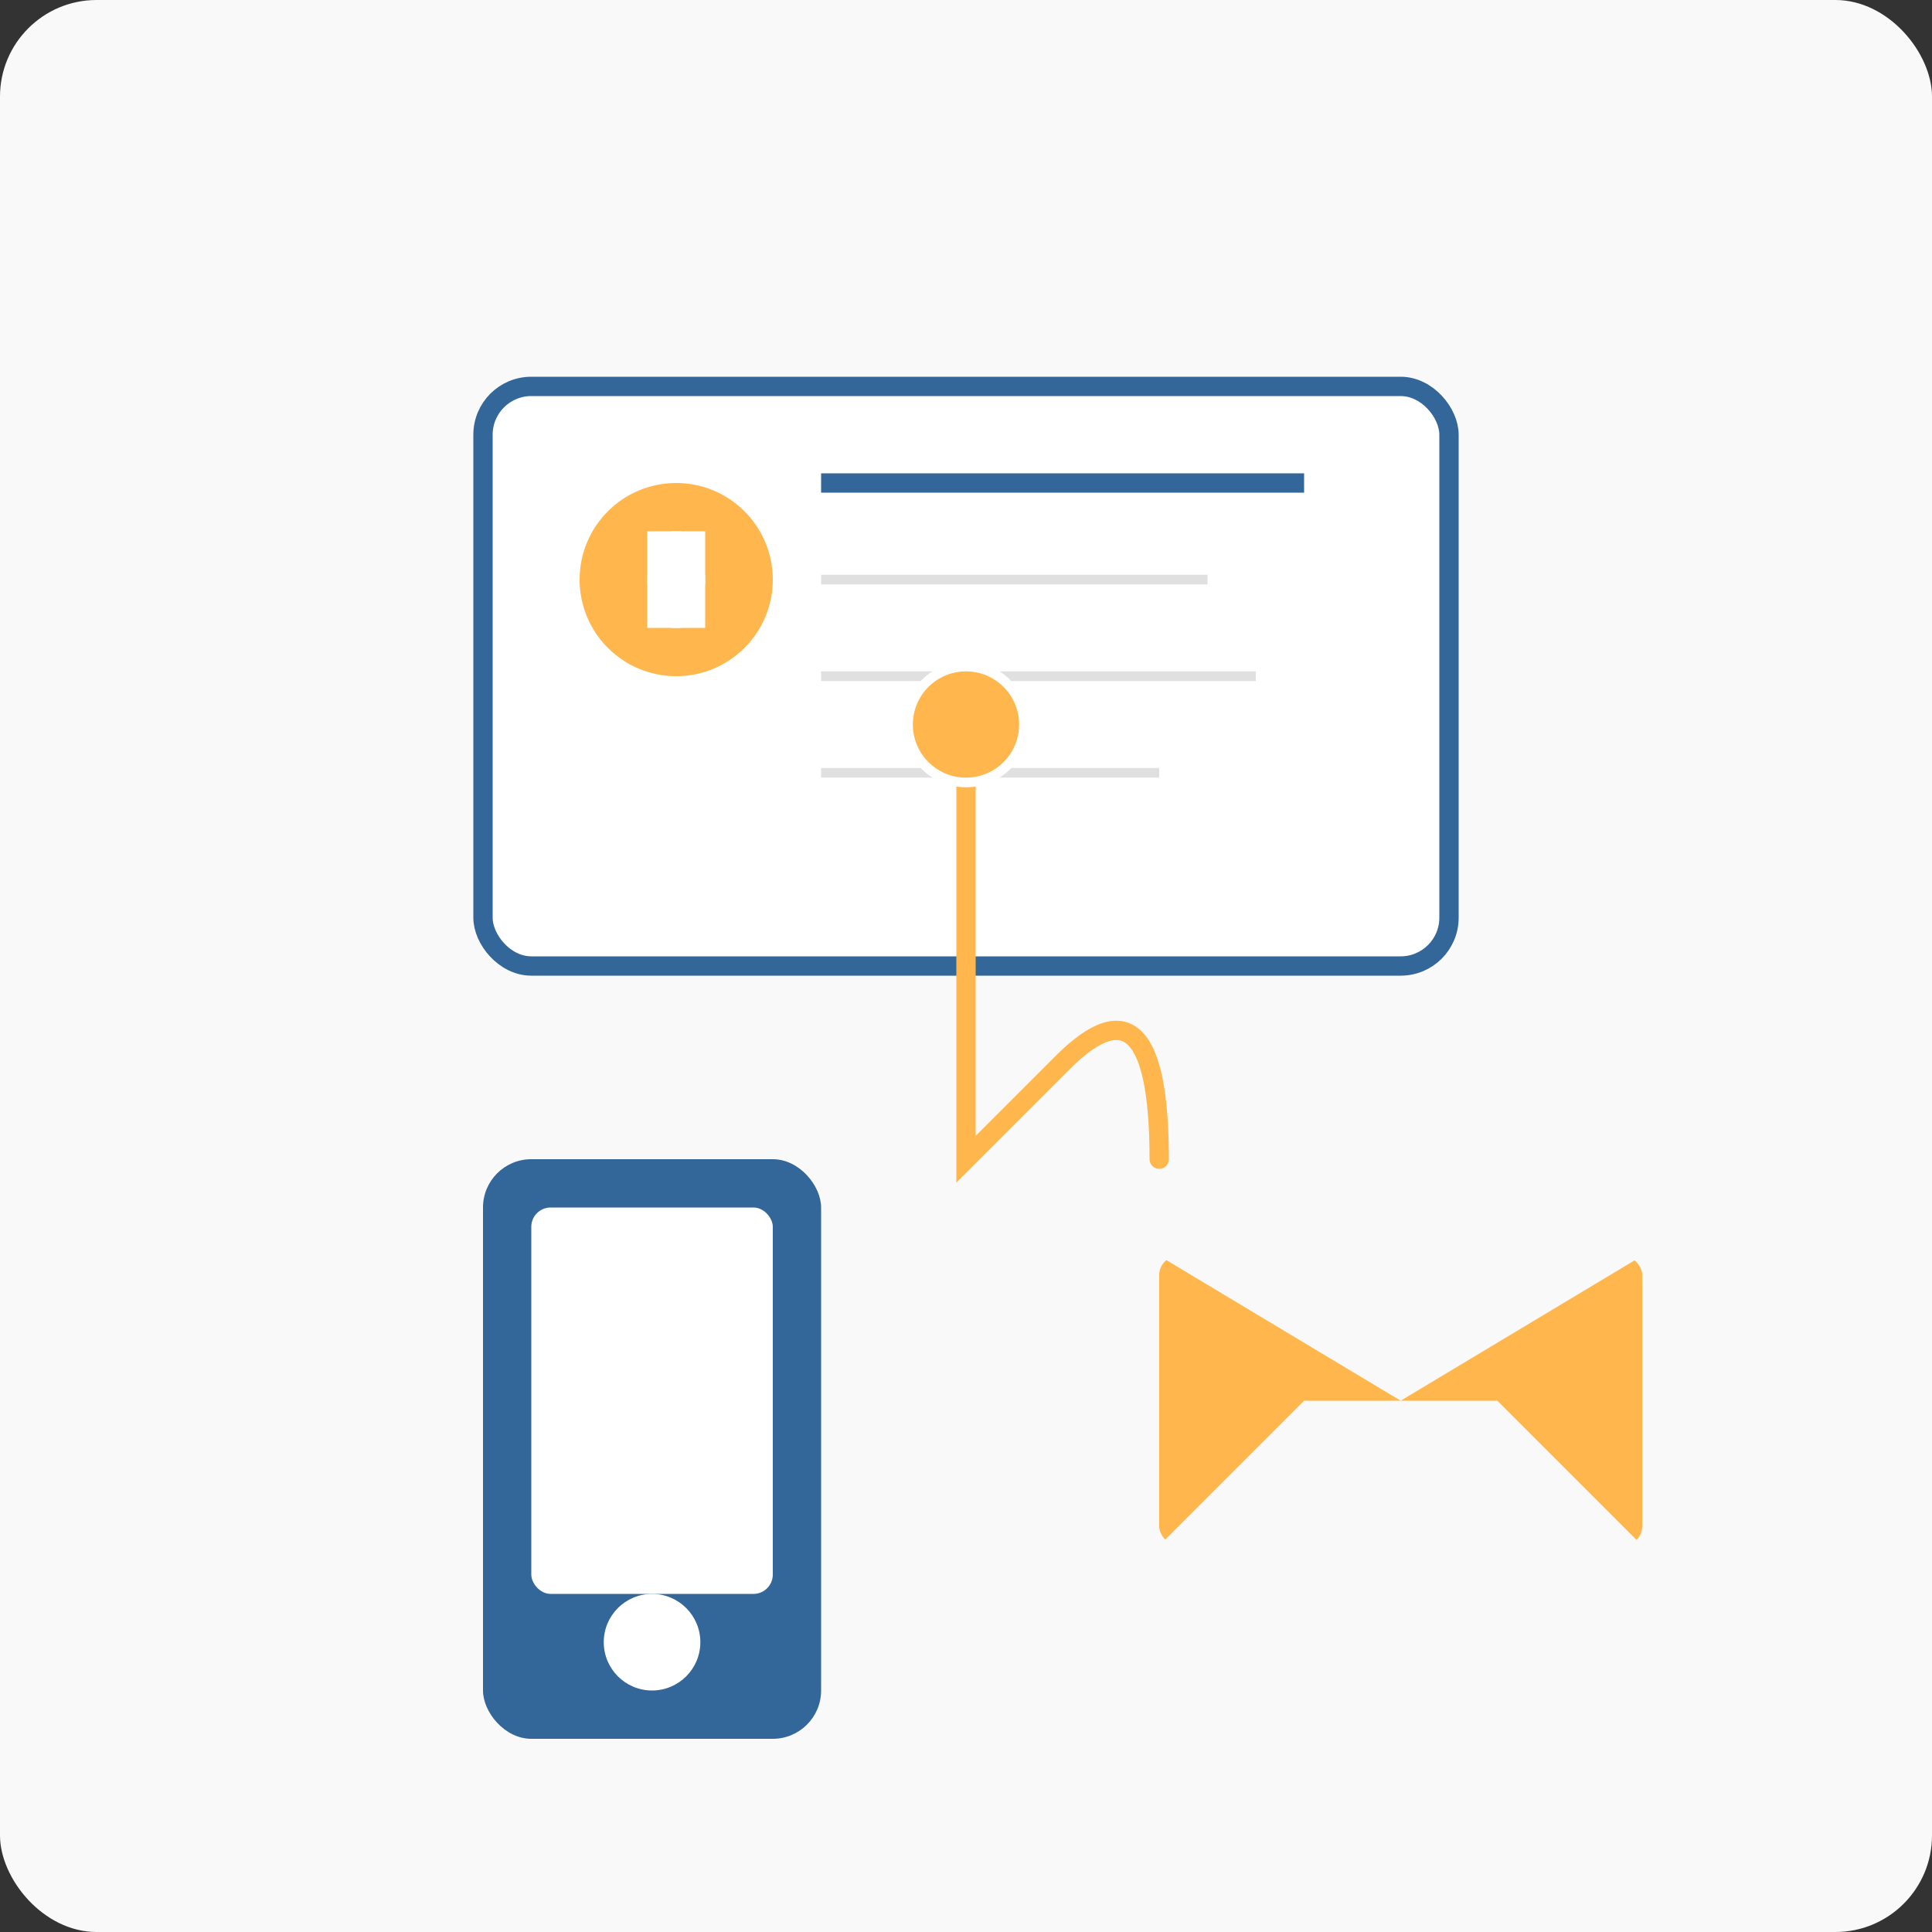 <svg xmlns="http://www.w3.org/2000/svg" viewBox="0 0 200 200">
  <rect x="0" y="0" width="200" height="200" fill="#333333" stroke="none"/>
  <!-- Tło -->
  <rect width="200" height="200" fill="#f9f9f9" rx="10" ry="10"/>
  
  <!-- Wizytówka -->
  <rect x="50" y="40" width="100" height="60" fill="white" stroke="#336699" stroke-width="2" rx="5" ry="5"/>
  
  <!-- Logo na wizytówce -->
  <circle cx="70" cy="60" r="10" fill="#ffb74d"/>
  <path d="M67 55 L73 55 L73 65 L67 65 Z" fill="#ffffff"/>
  <path d="M70 55 L70 65" stroke="#ffffff" stroke-width="1"/>
  <path d="M67 60 L73 60" stroke="#ffffff" stroke-width="1"/>
  
  <!-- Dane na wizytówce -->
  <line x1="85" y1="50" x2="135" y2="50" stroke="#336699" stroke-width="2"/>
  <line x1="85" y1="60" x2="125" y2="60" stroke="#e0e0e0" stroke-width="1"/>
  <line x1="85" y1="70" x2="130" y2="70" stroke="#e0e0e0" stroke-width="1"/>
  <line x1="85" y1="80" x2="120" y2="80" stroke="#e0e0e0" stroke-width="1"/>
  
  <!-- Telefon -->
  <rect x="50" y="120" width="35" height="60" fill="#336699" rx="5" ry="5"/>
  <rect x="55" y="125" width="25" height="40" fill="#ffffff" rx="2" ry="2"/>
  <circle cx="67.5" cy="170" r="5" fill="#ffffff"/>
  
  <!-- Koperta (email) -->
  <rect x="120" y="130" width="50" height="30" fill="#ffb74d" rx="2" ry="2"/>
  <polygon points="120,130 145,145 170,130" fill="#f9f9f9"/>
  <polyline points="120,160 135,145 155,145 170,160" fill="#f9f9f9"/>
  
  <!-- Znacznik lokalizacji -->
  <path d="M100,75 L100,120 Q100,120 110,110 T120,120" fill="none" stroke="#ffb74d" stroke-width="2" stroke-linecap="round"/>
  <circle cx="100" cy="75" r="6" fill="#ffb74d" stroke="#ffffff" stroke-width="1"/>
</svg>
